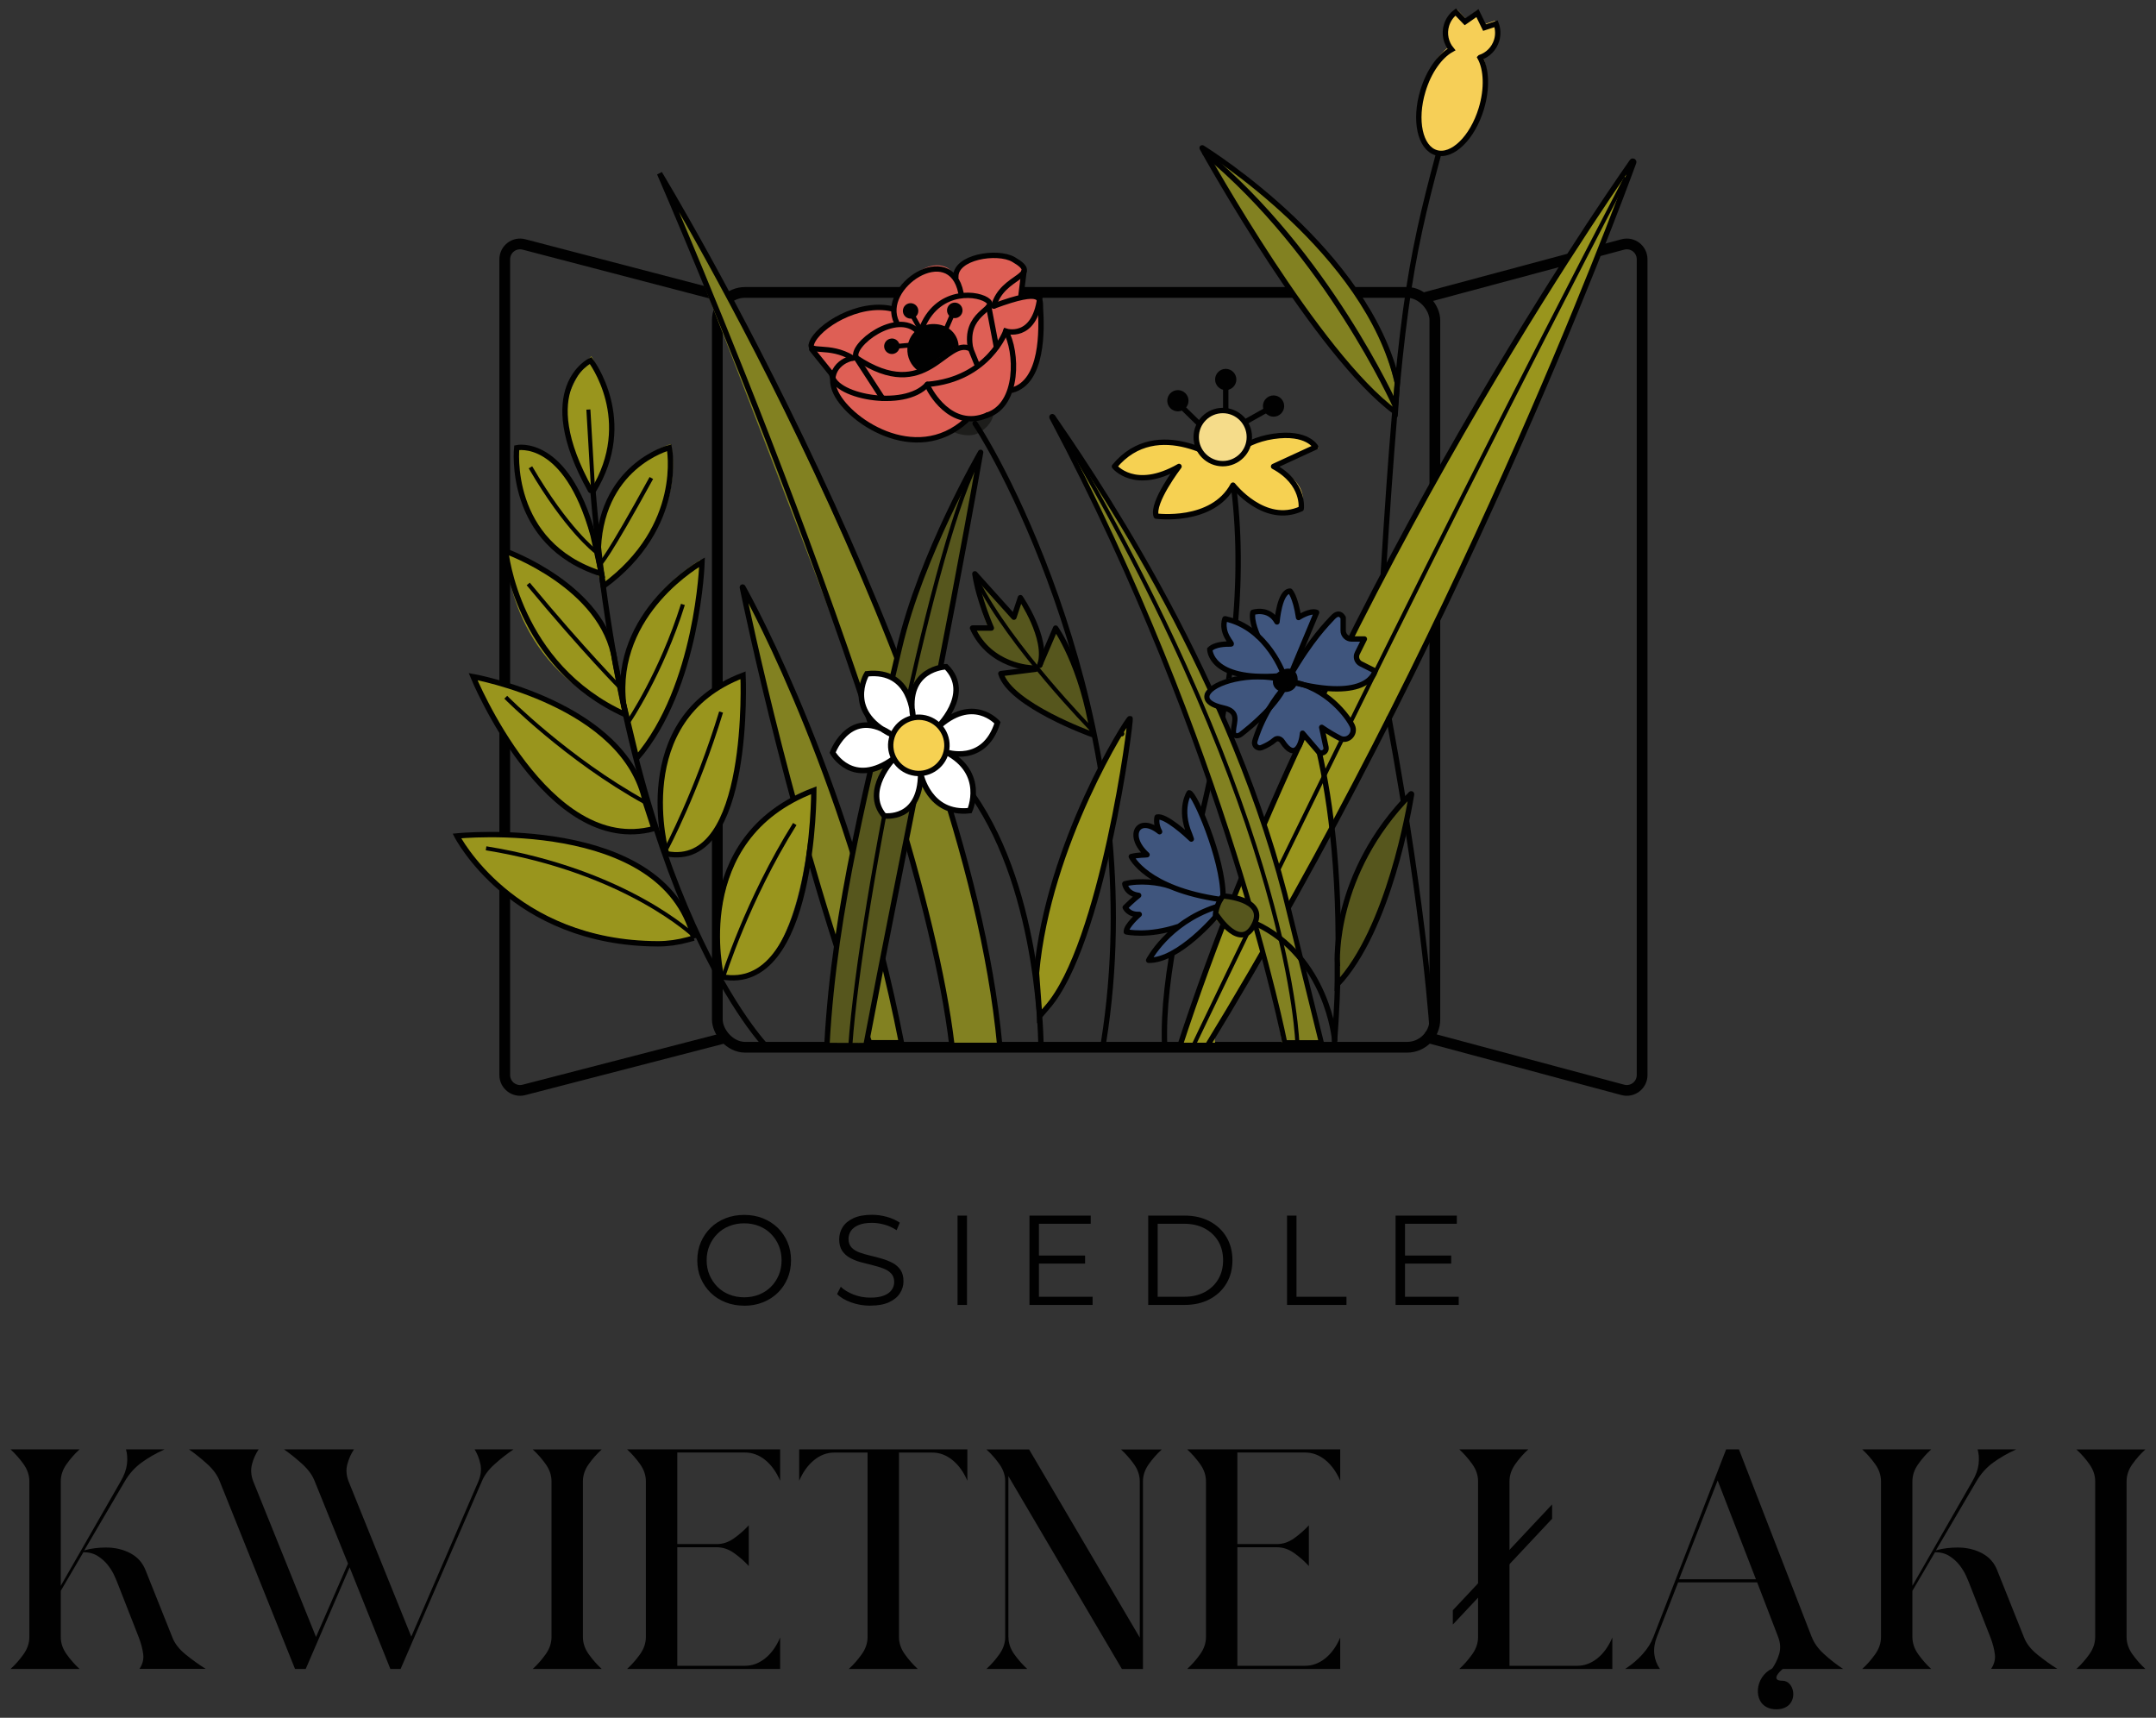<?xml version="1.0" encoding="UTF-8"?><svg id="Warstwa_1" xmlns="http://www.w3.org/2000/svg" width="401.64" height="319.98" viewBox="0 0 401.64 319.98"><rect x="0" y="0" width="401.64" height="319.98" fill="#333333" stroke="none"/><defs><style>.cls-1{fill:#99951d;}.cls-1,.cls-2,.cls-3,.cls-4,.cls-5,.cls-6,.cls-7,.cls-8,.cls-9,.cls-10,.cls-11,.cls-12{stroke-width:0px;}.cls-2{fill:#56561d;}.cls-13{stroke-width:.93px;}.cls-13,.cls-14,.cls-15,.cls-16,.cls-17,.cls-18,.cls-19,.cls-20,.cls-21,.cls-22,.cls-23{fill:none;stroke:#010101;}.cls-13,.cls-14,.cls-15,.cls-16,.cls-18,.cls-19,.cls-20,.cls-21,.cls-23{stroke-miterlimit:10;}.cls-14,.cls-15,.cls-17,.cls-19,.cls-20,.cls-21{stroke-linecap:round;}.cls-14,.cls-18{stroke-width:.75px;}.cls-3{fill:#010101;}.cls-4{fill:#284395;}.cls-5{fill:#3f557d;}.cls-17,.cls-22{stroke-linejoin:round;}.cls-19{stroke-width:1.03px;}.cls-20{stroke-width:.98px;}.cls-21{stroke-width:.96px;}.cls-6{fill:#fff;}.cls-7{fill:#f6cf57;}.cls-8{fill:#f6d152;}.cls-9{fill:#828121;}.cls-10{fill:#de5f55;}.cls-23{stroke-width:2px;}.cls-11{fill:#f5dc8a;}.cls-12{fill:#1d1d1b;}</style></defs><path class="cls-7" d="m278.71,4.47l-.22-.61-1.97.66-1.26-2.63-2.21,1.58-1.56-1.66-.47.36c-.84.65-1.44,1.54-1.75,2.57-.41,1.4-.22,2.88.51,4.11-1.89,1.37-3.51,3.92-4.41,6.99-1.58,5.37-.89,11.63,2.17,12.57.34.1.87,0,1.22,0,2.8,0,6.1-4.44,7.51-9.21.92-3.11.93-6.28.05-8.48,1.18-.63,2.09-1.73,2.47-3.04.31-1.06.28-2.18-.1-3.22"/><path class="cls-23" d="m135.61,55.46l-37.98-9.92c-1.82-.49-3.6.88-3.6,2.76v151.96c0,1.88,1.79,3.25,3.6,2.76l37.98-9.83"/><rect class="cls-23" x="133.63" y="54.47" width="133.67" height="140.61" rx="5.17" ry="5.17"/><path class="cls-23" d="m265.32,55.46l36.99-9.92c1.82-.49,3.6.88,3.6,2.76v151.96c0,1.88-1.79,3.25-3.6,2.76l-36.99-9.92"/><path class="cls-1" d="m238.24,147.21s-12.43,28.78-18.24,47.02h6.36l-.13-1.34c44.28-72.33,72.04-147.29,77.82-162.81-8.25,11.73-37.81,54.61-65.8,117.13"/><path class="cls-9" d="m161.99,194.23c-14.11-38.56-22.85-80.69-23.7-84.82-.01-.06.07-.09.1-.03,1.94,3.48,20.17,37.08,29.54,84.86h-5.94Z"/><path class="cls-9" d="m185.76,192.79c-1.47-15.67-3.96-28.27-9.9-45.1,2.97,0-9.37-5.75-9.9-5.94-.35,2.1,3.23,14.7,2.97,14.85,4.08,13.86,7.13,27.31,8.35,37.63h8.67l-.18-1.44Z"/><path class="cls-9" d="m168.93,127.89c-17.82-45.55-41.6-87.98-41.97-88.6l-2.04-2.22c.3.65,21.47,54.99,37.45,97.41,1.13,3.01,3.51-3.64,4.58-.64.99-2.97,1.41-5.91,1.98-5.94"/><path class="cls-8" d="m228.82,86.4s-13.14-9.26-21.2.49c0,0,2.42,4.23,11.64.52,0,0-4.79,6.25-3.87,8.73,0,0,10.6,1.68,14.49-5.52,0,0,6.07,7.65,12.38,4.2,0,0,2.55-4.16-4.46-7.77l7.85-3.62s-2.09-3.09-8.47-2.14c-6.38.95-8.36,5.11-8.36,5.11"/><path class="cls-2" d="m201.6,128.88c-.38-1.79-.84-2.13-.99-3.96-1.02-1.99-2.79-5.81-2.85-5.9l-1.26-1.68-1.84,4.61c-.72-4.35-3.42-9.69-3.59-9.94l-.69-1.01-1.27,3.81-7.33-7.71-.3.9c.55,3.7,2.06,7.7,2.76,9.41l-3.09-.4.84,1.04c1.96,4.31,6.25,5.72,9.29,6.64l-4.85.81,2.46,3.44c2.89,3.26,12.09,6.77,14.51,7.88.78-1.4-2.03-6.58-1.82-7.92"/><path class="cls-9" d="m260.02,76.4l-.09.33c-14.81-10.86-35-47.25-35.86-48.8,0,0,31.03,18.58,35.95,44.5v3.96Z"/><path class="cls-10" d="m188.18,72.95s.13.47,1.03-.11c4.51-2.92,4.91-6.55,4.34-15.49,0-.12,0-.25-.01-.37,0-.35-.02-.76-.14-1.15,0-.06.02-.12.03-.18.05-.38-1.03-1.15-3.23-.63l.33-1.6c.12-.26.37-2,.33-2.3-.09-.83-.37-1.8-2.05-2.77-2.07-1.2-9.8-1.58-10.76,2.97-.52-.4-1.13-1.22-1.6-1.45-3.96-1.98-8.91,2.97-9.9,7.92,0,0-6.9-3.08-14.11,4.18,0,0-2.3,2.37-1.24,3.1.74.79,3.49,4.79,3.51,4.82.48.69.56-.03.49,1.74-.09,2.36,10.75,17.24,24.87,6.35.36.06.72.09,1.09.07.83-.05,4.67.47,7.01-5.08"/><path class="cls-12" d="m179.34,78.62s-1.95,1.72-1.69,1.85c.79.37,3.06,1.11,4.76.12,2.72-1.59,2.72-3.77,2.72-3.77"/><path class="cls-15" d="m161.99,194.23c-14.11-38.56-22.85-80.69-23.7-84.82-.01-.06.07-.09.1-.03,1.94,3.48,20.17,37.08,29.54,84.86h-5.94Z"/><path class="cls-15" d="m229.82,90.76c4.95,39.61-13.86,77.23-12.87,103.97"/><path class="cls-3" d="m138.64,243.22c-1.25,0-2.41-.21-3.48-.63-1.07-.42-2-1.01-2.78-1.78-.78-.77-1.39-1.66-1.83-2.68-.44-1.02-.65-2.14-.65-3.36s.22-2.34.65-3.36c.44-1.02,1.05-1.92,1.83-2.69.78-.77,1.71-1.36,2.77-1.78,1.06-.42,2.23-.63,3.49-.63s2.41.21,3.47.63c1.06.42,1.98,1.01,2.77,1.77.78.76,1.39,1.66,1.83,2.69.44,1.03.65,2.15.65,3.37s-.22,2.34-.65,3.37c-.44,1.03-1.05,1.93-1.83,2.69-.78.76-1.71,1.35-2.77,1.77-1.06.42-2.22.63-3.47.63m0-1.57c1,0,1.92-.17,2.77-.51.85-.34,1.58-.82,2.21-1.45.63-.63,1.11-1.36,1.46-2.19.35-.83.52-1.75.52-2.74s-.18-1.91-.52-2.74c-.35-.83-.84-1.56-1.46-2.19s-1.36-1.11-2.21-1.45-1.77-.51-2.77-.51-1.92.17-2.78.51c-.86.34-1.6.82-2.22,1.45-.63.63-1.12,1.35-1.47,2.19-.36.83-.53,1.75-.53,2.74s.18,1.89.53,2.73c.36.84.85,1.57,1.47,2.2.63.63,1.37,1.11,2.22,1.45.86.34,1.78.51,2.78.51"/><path class="cls-3" d="m162.12,243.22c-1.24,0-2.42-.2-3.55-.61-1.13-.4-2.01-.92-2.63-1.56l.69-1.35c.59.57,1.37,1.05,2.36,1.44.99.39,2.03.58,3.13.58s1.9-.13,2.55-.39c.66-.26,1.14-.61,1.45-1.06.31-.44.46-.93.46-1.47,0-.65-.19-1.17-.56-1.57-.37-.4-.86-.71-1.46-.94-.6-.23-1.27-.43-2-.61-.73-.17-1.46-.36-2.19-.56-.73-.2-1.4-.46-2.01-.8-.61-.33-1.1-.77-1.47-1.32-.37-.55-.56-1.26-.56-2.15,0-.82.22-1.58.65-2.27.44-.69,1.11-1.24,2.01-1.66.9-.42,2.06-.63,3.47-.63.93,0,1.86.13,2.78.39.92.26,1.71.62,2.38,1.08l-.59,1.4c-.71-.47-1.47-.82-2.27-1.04-.8-.22-1.57-.33-2.32-.33-1,0-1.82.13-2.47.4-.65.27-1.13.63-1.44,1.08-.31.45-.46.96-.46,1.53,0,.65.19,1.17.56,1.57.37.4.86.71,1.47.93.61.22,1.28.42,2.01.59.73.17,1.45.36,2.17.57.72.21,1.39.47,2,.8.61.32,1.1.76,1.47,1.29.37.54.56,1.24.56,2.12,0,.81-.22,1.56-.67,2.25-.44.69-1.12,1.24-2.03,1.66-.91.42-2.08.63-3.51.63"/><rect class="cls-3" x="178.38" y="226.44" width="1.76" height="16.64"/><path class="cls-3" d="m193.54,241.56h10v1.52h-11.76v-16.64h11.41v1.52h-9.65v13.59Zm-.19-7.68h8.79v1.5h-8.79v-1.5Z"/><path class="cls-3" d="m213.9,243.08v-16.64h6.77c1.77,0,3.33.35,4.67,1.06,1.34.71,2.38,1.68,3.13,2.93.74,1.25,1.12,2.69,1.12,4.33s-.37,3.07-1.12,4.32c-.74,1.25-1.79,2.23-3.13,2.94-1.34.71-2.9,1.06-4.67,1.06h-6.77Zm1.76-1.52h4.92c1.47,0,2.75-.29,3.84-.87,1.08-.58,1.93-1.38,2.53-2.4.6-1.02.9-2.2.9-3.53s-.3-2.53-.9-3.54c-.6-1.01-1.45-1.81-2.53-2.39-1.09-.58-2.37-.87-3.84-.87h-4.92v13.59Z"/><polygon class="cls-3" points="239.76 243.08 239.76 226.44 241.52 226.44 241.52 241.56 250.83 241.56 250.83 243.08 239.76 243.08"/><path class="cls-3" d="m261.74,241.56h10v1.52h-11.76v-16.64h11.41v1.52h-9.65v13.59Zm-.19-7.68h8.79v1.5h-8.79v-1.5Z"/><path class="cls-3" d="m15.53,289.15l-4.21,7.19v8.59c0,1.13.36,2.2,1.08,3.21.72,1.01,1.53,1.93,2.42,2.75H1.97c.9-.82,1.7-1.73,2.42-2.75.72-1.01,1.08-2.08,1.08-3.21v-28.98c0-1.13-.36-2.2-1.08-3.21-.72-1.01-1.53-1.93-2.42-2.75h12.85c-.9.82-1.7,1.73-2.42,2.75-.72,1.01-1.08,2.08-1.08,3.21v19.45l11.16-19.45c.66-1.13,1.05-2.2,1.17-3.21.12-1.01.06-1.93-.18-2.75h7.19c-1.64.74-3.08,1.57-4.32,2.48-1.25.92-2.28,2.07-3.1,3.48l-7.54,12.85c.66-.19,1.34-.33,2.04-.41.7-.08,1.36-.12,1.99-.12,1.71,0,3.24.36,4.59,1.08,1.34.72,2.29,1.8,2.83,3.24l4.97,12.44c.43,1.13,1.26,2.19,2.48,3.18,1.23.99,2.46,1.88,3.71,2.66h-12.33c.58-.86.82-1.76.7-2.72-.12-.95-.39-2-.82-3.13l-3.8-9.7c-.16-.43-.39-.99-.7-1.69-.31-.7-.72-1.38-1.23-2.04-.51-.66-1.14-1.24-1.9-1.72-.76-.49-1.66-.73-2.72-.73"/><path class="cls-3" d="m72.72,310.89l-7.59-18.93-8.18,18.93h-1.99l-14.02-34.94c-.43-1.13-1.2-2.2-2.31-3.21-1.11-1.01-2.25-1.93-3.42-2.75h12.97c-.55.82-.96,1.73-1.23,2.75-.27,1.01-.2,2.08.23,3.21l11.69,28.98,5.96-13.67-6.19-15.31c-.43-1.13-1.2-2.2-2.31-3.21-1.11-1.01-2.25-1.93-3.42-2.75h13.03c-.55.82-.95,1.73-1.23,2.75s-.2,2.08.23,3.21l11.68,28.92,12.5-28.92c.47-1.13.59-2.2.38-3.21-.21-1.01-.58-1.93-1.08-2.75h7.24c-1.21.82-2.38,1.73-3.51,2.75-1.13,1.01-1.93,2.08-2.39,3.21l-15.13,34.94h-1.93Z"/><path class="cls-3" d="m108.59,304.93c0,1.13.36,2.2,1.08,3.21.72,1.01,1.53,1.93,2.42,2.75h-12.85c.9-.82,1.7-1.73,2.42-2.75.72-1.01,1.08-2.08,1.08-3.21v-28.98c0-1.13-.36-2.2-1.08-3.21-.72-1.01-1.53-1.93-2.42-2.74h12.85c-.9.82-1.7,1.73-2.42,2.74-.72,1.01-1.08,2.09-1.08,3.21v28.98Z"/><path class="cls-3" d="m145.33,310.89h-28.51c.9-.82,1.7-1.73,2.42-2.75.72-1.01,1.08-2.08,1.08-3.21v-28.98c0-1.13-.36-2.2-1.08-3.21s-1.53-1.93-2.42-2.75h28.51v5.84c-.7-1.64-1.63-2.92-2.77-3.86-1.15-.93-2.41-1.4-3.77-1.4h-12.62v17.06h7.36c1.13,0,2.2-.36,3.21-1.08,1.01-.72,1.93-1.53,2.75-2.42v7.59c-.82-.9-1.73-1.7-2.75-2.42-1.01-.72-2.08-1.08-3.21-1.08h-7.36v22.08h12.62c1.36,0,2.62-.47,3.77-1.4,1.15-.93,2.07-2.22,2.77-3.86v5.84Z"/><path class="cls-3" d="m180.21,269.99v5.84c-.7-1.63-1.63-2.92-2.78-3.85s-2.4-1.4-3.77-1.4h-6.19v34.35c0,1.13.36,2.2,1.08,3.21.72,1.01,1.53,1.93,2.42,2.75h-12.85c.9-.82,1.7-1.73,2.42-2.75.72-1.01,1.08-2.08,1.08-3.21v-34.35h-6.19c-1.36,0-2.62.47-3.77,1.4-1.15.93-2.07,2.22-2.78,3.85v-5.84h31.31Z"/><path class="cls-3" d="m187.86,304.93c0,1.13.36,2.2,1.08,3.21.72,1.01,1.53,1.93,2.42,2.75h-7.6c.9-.82,1.7-1.73,2.42-2.75.72-1.01,1.08-2.08,1.08-3.21v-28.98c0-1.13-.36-2.2-1.08-3.21-.72-1.01-1.53-1.93-2.42-2.74h7.95l20.62,35.05v-29.09c0-1.13-.36-2.2-1.08-3.21-.72-1.01-1.53-1.93-2.42-2.74h7.59c-.9.82-1.7,1.73-2.42,2.74-.72,1.01-1.08,2.09-1.08,3.21v34.94h-3.92l-21.15-35.93v29.97Z"/><path class="cls-3" d="m249.67,310.89h-28.51c.9-.82,1.7-1.73,2.42-2.75.72-1.01,1.08-2.08,1.08-3.21v-28.98c0-1.13-.36-2.2-1.08-3.21s-1.53-1.93-2.42-2.75h28.51v5.84c-.7-1.64-1.63-2.92-2.77-3.86-1.15-.93-2.41-1.4-3.77-1.4h-12.62v17.06h7.36c1.13,0,2.2-.36,3.21-1.08,1.01-.72,1.93-1.53,2.75-2.42v7.59c-.82-.9-1.73-1.7-2.75-2.42-1.01-.72-2.08-1.08-3.21-1.08h-7.36v22.08h12.62c1.36,0,2.62-.47,3.77-1.4,1.15-.93,2.07-2.22,2.77-3.86v5.84Z"/><path class="cls-3" d="m328.24,312.48c-.88,1.34-1.02,3.07-.36,4.31.57,1.05,1.64,1.62,3.03,1.62,1.02,0,1.86-.31,2.42-.89.47-.5.74-1.18.74-1.93,0-1.21-.71-2.5-2.04-2.5-.64,0-1-.14-1.09-.44-.22-.67,1.25-1.88,1.88-2.36-.09,0-.17,0-.26,0-1.85,0-3.4.78-4.32,2.19"/><path class="cls-3" d="m300.36,310.89h-28.51c.9-.82,1.7-1.73,2.42-2.75.72-1.01,1.08-2.08,1.08-3.21v-28.98c0-1.13-.36-2.2-1.08-3.21s-1.53-1.93-2.42-2.75h12.85c-.9.82-1.7,1.73-2.42,2.75s-1.08,2.08-1.08,3.21v34.35h12.62c1.36,0,2.62-.47,3.77-1.4,1.15-.93,2.07-2.22,2.77-3.86v5.84Z"/><path class="cls-3" d="m337.51,304.93c.43,1.13,1.2,2.2,2.31,3.21,1.11,1.01,2.29,1.93,3.53,2.75h-13.26c.58-.82,1.03-1.73,1.34-2.75.31-1.01.25-2.08-.18-3.21l-3.91-10.17h-14.72l-3.97,10.17c-.43,1.13-.58,2.2-.47,3.21.12,1.01.47,1.93,1.05,2.75h-6.48c1.25-.82,2.33-1.73,3.24-2.75.91-1.01,1.59-2.08,2.02-3.21l13.55-34.94h2.39l13.55,34.94Zm-10.4-10.75l-7.13-18.4-7.19,18.4h14.31Z"/><path class="cls-3" d="m360.47,289.15l-4.21,7.19v8.59c0,1.13.36,2.2,1.08,3.21.72,1.01,1.53,1.93,2.42,2.75h-12.85c.9-.82,1.7-1.73,2.42-2.75.72-1.01,1.08-2.08,1.08-3.21v-28.98c0-1.13-.36-2.2-1.08-3.21-.72-1.01-1.53-1.93-2.42-2.75h12.85c-.9.82-1.7,1.73-2.42,2.75-.72,1.01-1.08,2.08-1.08,3.21v19.45l11.16-19.45c.66-1.13,1.05-2.2,1.17-3.21s.06-1.93-.18-2.75h7.19c-1.64.74-3.08,1.57-4.32,2.48-1.25.92-2.28,2.07-3.1,3.48l-7.54,12.85c.66-.19,1.34-.33,2.04-.41.7-.08,1.36-.12,1.99-.12,1.71,0,3.24.36,4.59,1.08,1.34.72,2.29,1.8,2.83,3.24l4.97,12.44c.43,1.13,1.26,2.19,2.48,3.18,1.23.99,2.46,1.88,3.71,2.66h-12.33c.58-.86.82-1.76.7-2.72-.12-.95-.39-2-.82-3.13l-3.8-9.7c-.16-.43-.39-.99-.7-1.69-.31-.7-.72-1.38-1.23-2.04-.51-.66-1.14-1.24-1.9-1.72-.76-.49-1.66-.73-2.72-.73"/><path class="cls-3" d="m396.16,304.93c0,1.13.36,2.2,1.08,3.21.72,1.01,1.53,1.93,2.42,2.75h-12.85c.9-.82,1.7-1.73,2.42-2.75.72-1.01,1.08-2.08,1.08-3.21v-28.98c0-1.13-.36-2.2-1.08-3.21-.72-1.01-1.53-1.93-2.42-2.74h12.85c-.9.82-1.7,1.73-2.42,2.74-.72,1.01-1.08,2.09-1.08,3.21v28.98Z"/><polygon class="cls-3" points="289.14 280.24 270.65 299.95 270.65 302.62 289.14 282.91 289.14 280.24"/><path class="cls-3" d="m221.41,74.65c0,1.09-.89,1.98-1.98,1.98s-1.98-.89-1.98-1.98.89-1.98,1.98-1.98,1.98.89,1.98,1.98"/><path class="cls-3" d="m230.32,70.69c0,1.09-.89,1.98-1.98,1.98s-1.98-.89-1.98-1.98.89-1.98,1.98-1.98,1.98.89,1.98,1.98"/><line class="cls-3" x1="219.43" y1="74.65" x2="224.38" y2="79.6"/><path class="cls-20" d="m181.65,78.89c5.95,8.82,32.94,59.15,23.92,115.35"/><path class="cls-17" d="m192.2,124.42s-7.75-.19-11.03-7.43h3.51s-2.37-5.35-3.07-10.1l7.27,8.08,1.21-3.64s5.25,7.68,3.64,12.53"/><path class="cls-17" d="m203.42,136.8s-15.19-5.45-16.97-11.32l6.47-.81"/><path class="cls-14" d="m182,108.11c6.23,12.35,21.37,27.79,21.37,27.79"/><path class="cls-17" d="m159.5,66.64c-1.98,0-5.53,2.02-3.99,6.04,2.08,5.42,14.99,14.27,24.48,5.64"/><path class="cls-17" d="m166.13,57.52c-6.23-1.42-13.75,3.26-14.92,6.4-.78,2.08,3.23.07,7.63,2.78"/><path class="cls-15" d="m178.06,51.68c-.24-3.84,7.75-5.08,10.75-3.34,5.58,3.23-2.12,2.79-3.67,8.67"/><path class="cls-15" d="m167.04,60.08c-3.31-6.66,9.99-15.43,11.97-5.53"/><path class="cls-15" d="m185.14,57.01c9.41-3.49,8.59-1.24,8.69.41.25,3.9.49,13.72-5.29,15.26"/><path class="cls-15" d="m193.71,55.5c-1.06,7.91-6.35,6.18-6.35,6.18,0,0-3.18,8.97-14.61,9.92"/><path class="cls-15" d="m154.98,69.5c-.32,4.25,13.45,7,17.78,2.1"/><path class="cls-15" d="m173.06,72.37s3.96,7.98,10.89,4.95"/><path class="cls-15" d="m159.5,66.64c13.26,8.87,16.62-4.06,21.33-1.65l1.14,2.82"/><path class="cls-3" d="m178.09,64.51c-.15-2.37-2.16-3.79-4.53-3.64-2.37.15-4.17,2.2-4.02,4.57.1,1.52.97,2.8,2.21,3.49"/><path class="cls-15" d="m178.09,64.51c-.15-2.37-2.16-3.79-4.53-3.64-2.37.15-4.17,2.2-4.02,4.57.1,1.52.97,2.8,2.21,3.49"/><path class="cls-15" d="m159.5,66.64c-1.15-2.37,7.59-9.01,11.5-4.88"/><path class="cls-15" d="m171.89,60.74c3.15-7.18,10.62-6.15,12.23-4.63,1.6,1.52-4.67,2.22-3.29,8.88"/><path class="cls-15" d="m187.36,61.68c2.16,3.72,2.53,13.66-3.41,15.64"/><line class="cls-15" x1="184.18" y1="57.07" x2="185.63" y2="64.68"/><path class="cls-3" d="m166.02,63.06c.79-.07,1.5.51,1.57,1.31.07.79-.51,1.49-1.31,1.57-.79.07-1.49-.51-1.57-1.3-.07-.79.51-1.5,1.31-1.57"/><line class="cls-3" x1="166" y1="64.61" x2="170.46" y2="64.2"/><rect class="cls-3" x="165.99" y="63.97" width="4.49" height=".88" transform="translate(-5.15 15.53) rotate(-5.21)"/><path class="cls-3" d="m170.89,57.21c.39.69.14,1.57-.55,1.96-.69.39-1.57.14-1.96-.55-.39-.69-.14-1.57.55-1.96.69-.39,1.57-.14,1.96.55"/><line class="cls-3" x1="169.46" y1="57.83" x2="171.66" y2="61.74"/><rect class="cls-3" x="170.12" y="57.54" width=".88" height="4.49" transform="translate(-7.42 91.19) rotate(-29.32)"/><path class="cls-3" d="m179.19,58.39c-.32.73-1.17,1.07-1.9.75-.73-.32-1.07-1.17-.75-1.9.32-.73,1.17-1.07,1.9-.75.73.32,1.07,1.17.75,1.9"/><line class="cls-3" x1="177.84" y1="57.63" x2="176.06" y2="61.74"/><rect class="cls-3" x="174.71" y="59.24" width="4.49" height=".88" transform="translate(51.82 198.3) rotate(-66.57)"/><path class="cls-3" d="m239.23,75.64c0,1.09-.89,1.98-1.98,1.98s-1.98-.89-1.98-1.98.89-1.98,1.98-1.98,1.98.89,1.98,1.98"/><path class="cls-15" d="m267.94,28.87c-5.45,20.3-7.28,30.45-10.25,77.98"/><path class="cls-15" d="m224.45,28.47c22.77,18.81,35.44,47.04,35.44,47.04"/><path class="cls-15" d="m258.76,133.83c6.93,37.63,8.13,59.25,8.13,59.25"/><path class="cls-15" d="m122.87,32.3s56.93,93.9,63.37,162.39c0,0-8.81.89-8.91,0-6.05-51.32-54.46-162.39-54.46-162.39Z"/><path class="cls-17" d="m193.68,123.93l2.97-6.93s4.95,6.93,6.93,19.8"/><path class="cls-17" d="m220.91,155.12s6.68,5.98,5.94,12.87"/><path class="cls-15" d="m260.29,71.21c-5.65-24.35-34.74-42.69-36.32-43.67-.02-.01-.04,0-.03.03,1,1.8,21.52,38.56,36,49.18l.36-5.53Z"/><path class="cls-15" d="m181.25,148.16c12.81,18.45,12.67,47.04,12.67,47.04"/><path class="cls-15" d="m248.57,194.59c3.53-46.73-6.81-67.05-6.81-67.05"/><line class="cls-15" x1="190.76" y1="50.54" x2="190.2" y2="55.01"/><path class="cls-22" d="m228.26,86.24s-12.59-9.1-20.65.65c0,0,3.74,4.74,12.03,0,0,0-5.17,6.76-4.25,9.25,0,0,10.41,1.42,14.3-5.77,0,0,5.85,7.54,12.71,4.4,0,0,.7-4.73-5.15-7.88l7.85-3.62s-1.54-2.93-7.92-1.98c-6.38.95-8.91,4.95-8.91,4.95Z"/><path class="cls-16" d="m219.62,195.39c26.33-80.88,77.7-155.71,84.42-165.31.11-.16.37-.03.3.16-3.85,10.55-33.24,89.14-79.77,165.16h-4.95Z"/><line class="cls-20" x1="219.21" y1="74.87" x2="223.46" y2="79.02"/><line class="cls-16" x1="231.89" y1="78.65" x2="237.25" y2="75.64"/><line class="cls-16" x1="228.34" y1="70.69" x2="228.34" y2="76.47"/><path class="cls-18" d="m302.91,33.08c-41.53,79.62-80.89,162.31-80.89,162.31"/><path class="cls-15" d="m275.73,10.71c1.43-.49,2.61-1.64,3.08-3.19.32-1.05.26-2.13-.1-3.09l-2.16.71-1.32-2.7-2.31,1.61-1.74-1.81c-.79.6-1.4,1.44-1.71,2.46-.49,1.63-.09,3.31.92,4.53-2.15,1.2-4.22,4.05-5.32,7.72-1.64,5.44-.54,10.58,2.47,11.49,3.01.91,6.77-2.77,8.41-8.2,1.13-3.74.96-7.34-.23-9.52Z"/><line class="cls-15" x1="159.5" y1="66.64" x2="164.41" y2="74.2"/><line class="cls-15" x1="151.21" y1="65.05" x2="155.13" y2="69.93"/><path class="cls-9" d="m238.85,194.23s-7.6-48.01-41.53-114.9c-.07-.14-.09-.13,0,0,5.97,8.75,29.53,40.51,41.54,86.68l7.3,28.22h-7.31Z"/><path class="cls-2" d="m161.55,194.25c9.64-50.75,19.87-102.85,21.23-109.8.03-.17-.21-.28-.3-.13-18.62,31.34-27.88,93.29-28.41,109.93.46,0,6.63.05,7.48,0"/><path class="cls-1" d="m193.68,188.29l-.59-8.04c2.71-22.08,14.42-42.48,16.94-45.79.21-.28-4.45,42.97-15.83,54.18l-.51-.35Zm14.39-51.65h0s0,0,0,0"/><path class="cls-13" d="m239.34,194.23s-10.88-55.29-43.4-116.48c-.07-.13.11-.25.19-.13,5.57,8.16,32.01,45.84,43.21,88.9l6.82,27.71h-6.82Z"/><path class="cls-18" d="m198.38,81.35c42.58,72.28,43.32,113.38,43.32,113.38"/><path class="cls-15" d="m193.68,189.27l-.59-8.01c2.15-24.13,17.09-47.56,17.42-47.43.33.13-5.19,42.21-15.45,53.83l-1.38,1.62Zm15.28-52.59h0s0,0,0,0Z"/><path class="cls-17" d="m154.07,194.25c1.4-25.33,7.81-49.25,13.49-73.61,4.03-17.3,15.12-36.38,15.12-36.38-6.46,36.78-14.53,74.59-21.43,110.82"/><path class="cls-18" d="m182.53,85.15c-8.11,13.63-22.2,82.61-24.12,109.58"/><path class="cls-15" d="m233.78,171.95c13.55,6.26,14.85,21.78,14.85,21.78"/><path class="cls-4" d="m237.23,131.51s-6.2-5.56-6.56-7.57c-.36-2.01.89,1.04,3.28.65,2.39-.39-.45-5.52,1.72-4.46,2.18,1.06,3.33,1.56,4.26-.19.93-1.76-.92,11.58-.92,11.58h-1.79Z"/><path class="cls-5" d="m239.3,127.28s-2.95-9.65-10.6-12.4c-.28-.1-.55.17-.48.45.64,2.51-.08,2.27,1.11,4.64,0,0,.44.64-.99,0-1.73-.77-4.33.67-2.97,1.98,2.67,2.58,9.54,7.04,12.5,6.42l1.43-1.09Z"/><path class="cls-5" d="m238.04,127.29s-5.71-9.02-4.65-13.22c0,0,2.97-.99,4.66,1.53,0,0,.33-3.19,1.64-5.02.4-.56,1.29-.39,1.45.28.32,1.29.77,3.16.93,3.91,0,0,2.37-1.24,3.57-.78l-5.6,13.27h-2.01Z"/><path class="cls-5" d="m238.65,125.88s-10.97-1.42-14.28,3.33c0,0,.45,1.67,4.13,2.82,2.74.86,1.37,2.48,1.28,4.08-.03.58.56,1,1,.71,1.56-1.03,5.25-3.68,7.82-7.13,3.34-4.48.05-3.81.05-3.81"/><path class="cls-5" d="m240.22,125.91s-2.73,2.55-4.43,7.24l-2.03,5.12c-.06.7.62,1.22,1.28.98.78-.29,1.93-1.16,2.88-1.64,0,0,.87.75,3.29,2.34,0,0,1.26-1.3,1.44-3.36l3.56,3.7c.66.37.18-3.67.03-4.41-.05-.24,3.48,3.29,4.95,1.99,1.56-1.39.78-1.23.75-2.62-.06-2.35-8.22-7.55-6.68-7.29,2.75.46,10.89,1,10.89-2.96,0-.32-3.7-.43-3.41-2.98.12-1.05.98-1.37,1.2-2.5.25-1.24-3.7.04-3.71-1.01-.01-2.2.46-2.29-.01-3.42-1.48-3.55-10.05,10.59-10.05,10.59"/><path class="cls-3" d="m239.3,124.65c3.06-.89,3.42,4.24.1,4.26-2.82.02-3.21-3.35-.1-4.26"/><path class="cls-5" d="m226.17,167.38c-5.97-2.68-12.72-4.17-16.65-2.85,0,0,.52,1.99,2.58,2.27.41.06-1.03.87-1.03.87,0,0,.25-.26-1.19,1.18,0,0,.86,2.25,2.61,1.29,1.19-.66,0,0,0,0,0,0-2.8,1.57-2.41,3.25,0,0,10.33,1.05,16.42-5.13l-.33-.87Z"/><path class="cls-5" d="m227.82,166.92s-5.69-5.91-10.34-11.03c-4.64-5.12-7.92-.75-3.49,3.2,0,0,.76-.49-3.26.49,0,0,.91,2.85,4.4,3.99,5.63,1.83,11.37,4.69,11.37,4.69l1.32-1.33Z"/><path class="cls-5" d="m226.18,160.95s-2.47-4.14-6.91-7.27c0,0-1.91-2.03-3.44-1.66,0,0-.54,1.87,1.2,3.75,1.74,1.89,9.47,12.48,9.47,12.48l-.32-7.3Z"/><path class="cls-5" d="m227.63,166.38s.28-7.61-6.1-18.68c-.22-.38-1.71,3.74.09,7.75l4.89,12.81,1.13-1.88Z"/><path class="cls-5" d="m227.13,169.97s-7.03,8.54-12.66,8.42c0,0,2.81-5.96,7.54-7.92,4.73-1.96.24-2.63.24-2.63,0,0,6.47-2.02,5.57-.92-1.76,2.16-.69,3.05-.69,3.05"/><path class="cls-2" d="m226.85,167.99l1.27-1.29s8.02.51,5.9,5.13c-2.53,5.51-7.77-.78-7.77-.78l.44-.54s-.15-1.54.16-2.52"/><path class="cls-6" d="m167.38,137.77c-8.63-7.21-12.17,2.43-12.17,2.43,0,0,3.71,6.69,11.38,1.1,0,0-6.34,5.8-2.32,10.5,0,0,7.29,1.14,7.32-7.68,0,0,1.51,7.71,9.12,6.86,0,0,3.13-6.98-4.41-10.88,0,0,7.09,2.47,9.57-5.45,0,0-4.64-5.34-11.34,1.09,0,0,6.85-6.39,1.8-11.48,0,0-7.77.22-6.15,9.38,0,0-.14-9.02-8.59-8.06,0,0-4.56,7.44,5.63,11.75l.18.45Z"/><path class="cls-1" d="m125.03,175.74c-28.74,0-39.47-19.2-39.57-19.42l.29-.65s37.87-3.22,43.1,18.71c0,0-1.62,1.43-3.81,1.35"/><path class="cls-1" d="m117.67,154.93c-16.65,0-28.19-25.71-28.71-27.02l-.83-1.87,2.01.43c1.19.21,27.49,5.99,31.28,24.75v1.02l1.02,1.95c-1.57.42-3.28.73-4.77.73"/><path class="cls-1" d="m116.01,132.58l-.98-.16c-20.62-9.28-20.72-29.19-20.74-29.41l.53-.09h1.05c.77.27,17.3,7.53,19.43,21.73l.72,7.93Z"/><path class="cls-1" d="m118.25,138.34l-2.5-6.68c-2.08-17.68,14.53-27.25,14.7-27.34l.17,1.05c-.03.97-.16,22.11-11.78,35.61l-.59-2.63Z"/><path class="cls-1" d="m112.42,109.2l-1.43-2.86v-.15c-1-17.91,13.02-23.13,13.17-23.18l.79-.28.18.82c.03.14,2.86,14.26-12,25.15l-.7.51Z"/><path class="cls-1" d="m112.33,106.08l-1.35.26c-14.29-3.56-15.13-19.53-15.13-22.59l.85-.4.3.31c.41-.09,7.92-2.43,13.16,16.45l2.16,5.97Z"/><path class="cls-1" d="m124.72,159c-.56,0-1.33-1.12-1.25-.62l-1.02-4.18,1.02,1.12c-.06-.21-4.07-19.94,11.43-28.33.9-.49,3.53-1.2,3.53-1.2.04.88,1.28,19.18-5.59,29.72-1.04,1.6-5.05,4.52-8.12,3.5"/><path class="cls-1" d="m137.3,181.95c-.73,0-1.49-.07-2.27-.22l-.52-.1-.12-.51c-.07-.27-4.58-24.21,15.87-33.41l1.04-.29c0,1.05-.61,23.19-8.5,32.02-1.67,1.87-3.09,2.52-5.51,2.52"/><path class="cls-1" d="m110.17,90.9c-.14,0,.14.25,0,0-4.44-7.93-6.05-11.58-4.44-16.64,1.37-4.3,4.3-7.84,4.44-7.9,0,0,8.18,13.29,0,24.54"/><path class="cls-2" d="m249.12,179.92s-1.47-16.38,13.38-31.24c0,0-2.68,23.76-12.87,34.66l-.51-3.42Z"/><path class="cls-11" d="m232.81,81.48c0,2.73-2.22,4.95-4.95,4.95s-4.95-2.22-4.95-4.95,2.22-4.95,4.95-4.95,4.95,2.22,4.95,4.95"/><path class="cls-17" d="m226.43,168.97c-8.91,2.97-12.45,9.91-12.45,9.91,5.63.11,12.71-8.38,12.71-8.38,0,0,4.52,7.04,7.05,1.52,2.12-4.63-5.9-5.13-5.9-5.13,0-6.93-5.33-19.21-6.31-19.21,0,0-1.96,2.97.09,7.75l.31.87c-.85-.82-4.84-4.47-6.37-4.1,0,0-.36,1.25.46,2.73-3.95-3.19-6.31.7-2.34,4.29-.36.07-1.5-.01-2.93.34,0,0,2.74,6.01,16.61,7.99m-9.33-2.44c-2.08-.78-5.88-1.17-8.49-.47,0,0,.23,1.86,2.58,2.15,0,0-1.06.81-2.5,2.25,0,0,.62,1.41,2.61,1.29.05,0,0,0,0,0,0,0-2.46,2.11-2.41,3.25,0,0,3.97.95,9.84-1.03"/><path class="cls-17" d="m227.82,166.92c-.7.7-1.39,2.56-1.39,3.55"/><path class="cls-15" d="m239.23,125.91s-2.97-8.91-11-10.65c-.02,0-.04,0-.05.03-.83,2.7,1.55,4.68,1.15,4.68-.99,0-2.97,0-3.96.99,0,0,0,5.94,12.87,4.95"/><path class="cls-17" d="m240.31,125.96l4.96-11.88c-1.2-.47-3.36.95-3.36.95-.59-3.92-1.58-4.92-1.58-4.92-1.98,0-2.44,5.74-2.44,5.74-1.52-2.77-4.49-1.78-4.49-1.78-.4,1.59.93,4.41.93,4.41"/><path class="cls-17" d="m240.31,126.95c14.85,3.97,15.84-1.97,15.84-1.97l-2.65-1.33c-.72-.36-1.02-1.25-.65-1.97l1.32-2.65h-2.38c-.87,0-1.58-.71-1.57-1.58v-2.39c-.54-.95-1.24-.81-1.98,0-.92,1.02-3.96,3.96-7.93,10.89"/><path class="cls-17" d="m240.31,126.95c-4.96,4.95-6.57,11.2-6.57,11.2-.17.76.58,1.39,1.3,1.1.8-.33,1.73-.81,2.42-1.43.47-.42,1.09-.21,1.43.31,2.39,3.68,3.58.51,3.76-1.55l3.07,3.58c.66.37,1.45-.21,1.3-.95-.21-.99-.49-2.3-.8-3.72,1.24.85,2.4,1.52,3.37,2.02,1.46.75,3.02-.78,2.34-2.28-.68-1.5-4.7-7.29-11.63-8.29"/><path class="cls-21" d="m239.77,126.95c-5.43-1.99-13-.26-14.6,1.97,0,0-1.78,1.95,2.75,2.94,3.07.67,1.95,2.61,1.86,4.25-.08,1.32,1.01.96,1.35.7,1.88-1.45,7.12-5.7,8.64-9.86"/><path class="cls-19" d="m167.31,137.76c-8.65-7.23-12.2,2.43-12.2,2.43,0,0,3.72,6.71,11.4,1.1,0,0-5.83,5.96-1.8,10.68,0,0,6.78,1,6.8-7.85,0,0,1.51,7.73,9.14,6.88,0,0,3.14-7-4.42-10.91,0,0,7.1,2.47,9.59-5.47,0,0-4.65-5.35-11.37,1.09,0,0,6.87-6.41,1.8-11.51,0,0-7.79.22-6.16,9.4,0,0-.14-9.05-8.61-8.08,0,0-4.57,7.46,5.65,11.78l.18.45Z"/><path class="cls-15" d="m129.25,174.75c-5.67-22.96-44.13-19.03-44.13-19.03,0,0,10.22,20.02,37.45,20.09,1.89,0,3.78-.27,5.6-.77l1.08-.3Z"/><path class="cls-15" d="m120.24,149.48c-3.68-18.36-32.11-23.44-32.11-23.44,0,0,13.78,33.69,33.7,28.31l-1.59-4.87Z"/><path class="cls-15" d="m110.47,91.52c6.34,77.07,32.41,103.56,32.41,103.56"/><path class="cls-15" d="m116.56,133.15c-20.31-9.14-22.34-30.46-22.34-30.46,0,0,18.24,6.5,20.31,20.31l2.03,10.15Z"/><path class="cls-15" d="m116.17,131.19c-2.03-17.26,14.61-26.47,14.61-26.47,0,0-.7,23.2-12.18,36.55l-2.42-10.08Z"/><path class="cls-15" d="m111.43,103.58c-.05-16.78,13.25-20.19,13.25-20.19,0,0,2.96,14.64-12.27,25.81l-.99-5.62Z"/><path class="cls-15" d="m110.47,99.64c-5.08-18.28-14.21-16.24-14.21-16.24,0,0-1.96,17.91,15.81,23.5l-1.6-7.25Z"/><path class="cls-15" d="m124.18,159.04s-7.27-25.07,14.24-33.25c0,0,1.64,36.31-14.24,33.25Z"/><path class="cls-15" d="m134.4,181.95s-6.31-25.78,17.21-34.74c0,0,.16,38.07-17.21,34.74Z"/><path class="cls-18" d="m94.22,129.88s11.42,11.57,26.02,19.6"/><path class="cls-18" d="m134.33,132.64c-4.57,14.95-10.15,25.38-10.15,25.38"/><path class="cls-18" d="m148.06,153.5c-8.86,14.14-13.37,28.58-13.37,28.58"/><path class="cls-18" d="m90.55,158.02c26.26,4.25,38.83,16.4,38.83,16.4"/><path class="cls-18" d="m121.34,89.04c-8.33,15.18-9.49,15.95-9.49,15.95"/><path class="cls-18" d="m98.82,87.05c6.75,11.59,12.08,15.64,12.08,15.64"/><path class="cls-18" d="m127.22,112.59c-4.06,12.95-10.17,21.89-10.17,21.89"/><path class="cls-18" d="m98.4,108.78c10.55,12.69,17.16,19.33,17.16,19.33"/><path class="cls-15" d="m110.02,91.36c-10.72-19.14,0-24.21,0-24.21,0,0,8.57,11.17.45,24.37"/><line class="cls-18" x1="109.61" y1="76.29" x2="110.47" y2="91.01"/><path class="cls-15" d="m249.13,179.42s-.98-16.72,13.71-31.53c.05-.05.13-.01.12.05-.38,2.38-4.18,25.13-13.83,35.44v-3.96Z"/><circle class="cls-16" cx="227.79" cy="81.42" r="4.95"/><path class="cls-8" d="m176.83,138.85c0,2.89-2.35,5.24-5.24,5.24s-5.24-2.35-5.24-5.24,2.35-5.24,5.24-5.24,5.24,2.35,5.24,5.24"/><circle class="cls-16" cx="171.17" cy="138.85" r="5.24" transform="translate(-3.29 273.54) rotate(-76.72)"/></svg>